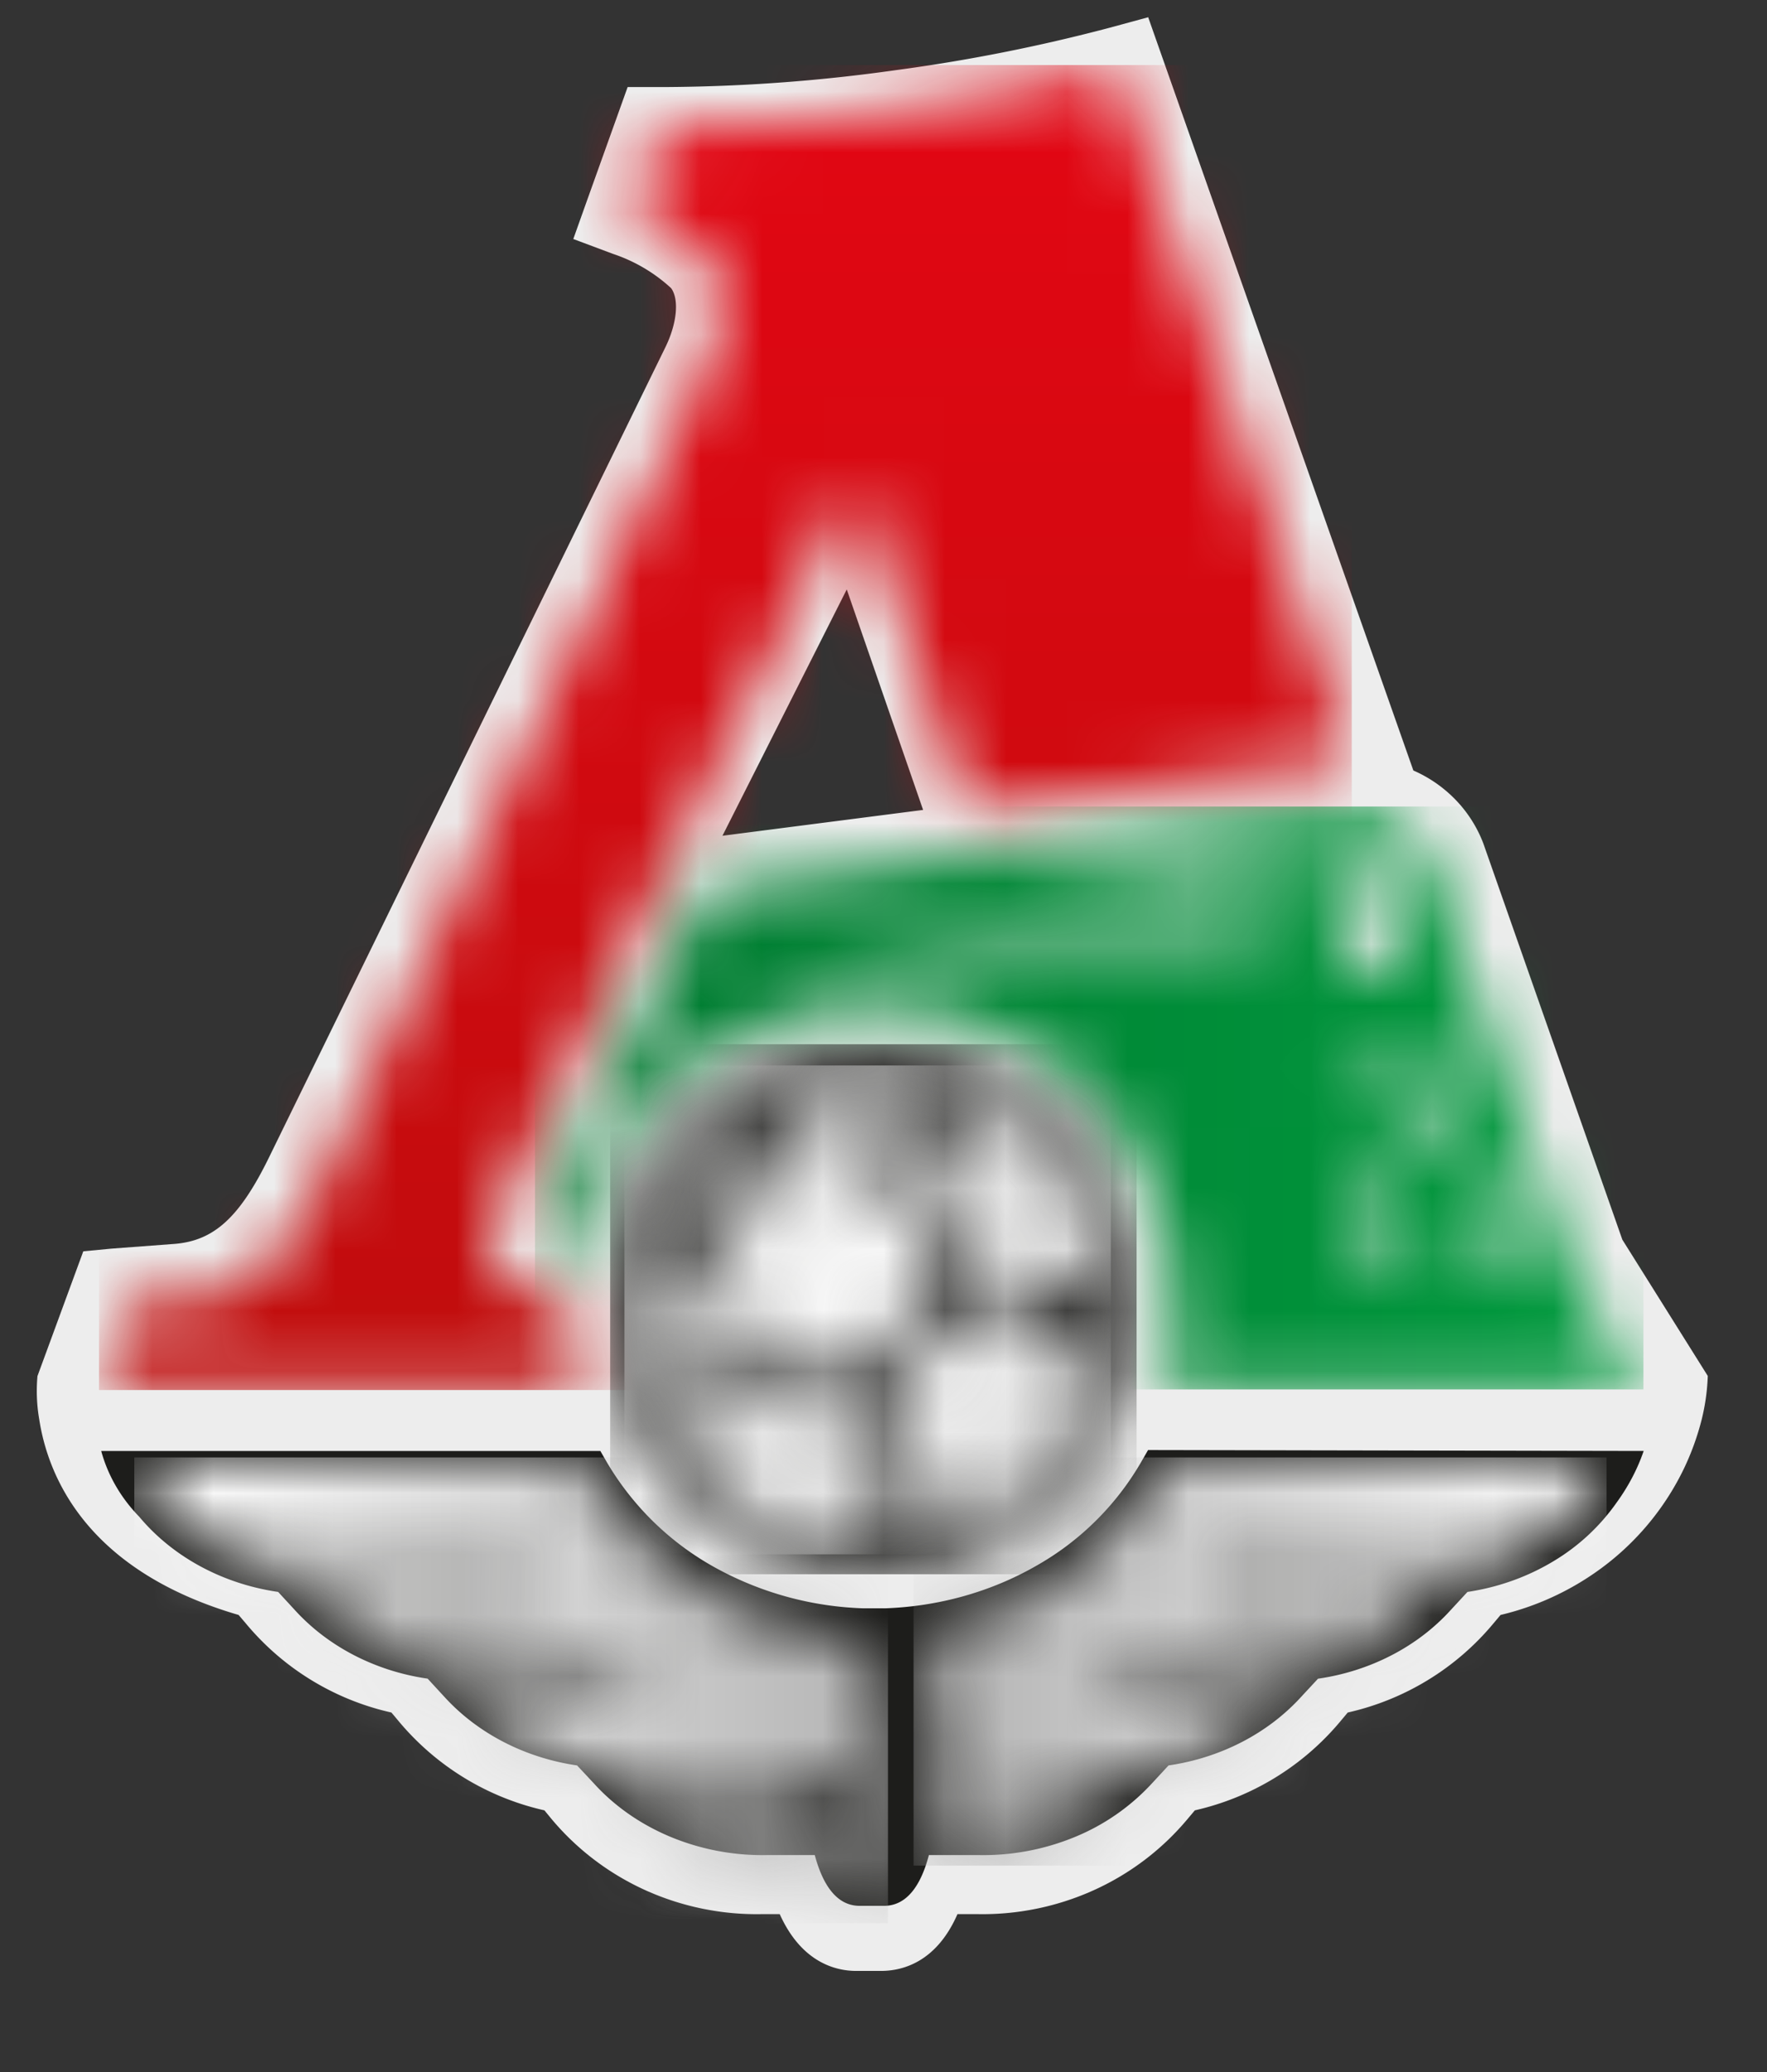 <svg width="29" height="34" fill="none" xmlns="http://www.w3.org/2000/svg">
    <rect width="100%" height="100%" fill="#333333" stroke="none"/>
    <path d="M15.15 13.29l-3.293.424 2.04-4.042 1.253 3.618zm11.477 7.055l-2.283-6.506a2.107 2.107 0 00-.45-.71 2.171 2.171 0 00-.698-.486L18.844.283l-.64.174a28.48 28.48 0 01-3.508.695 28.006 28.006 0 01-3.719.276H10.301l-.664 1.854-.228.64.649.243c.357.119.683.311.957.564.135.188.095.585-.098.976L4.412 18.998c-.479.976-.897 1.36-1.544 1.413l-1.04.078-.461.044-.752 2.047c-.021.235-.012.472.028.705.14.915.752 2.479 3.273 3.215l.117.137a4.339 4.339 0 002.391 1.464l.118.141a4.364 4.364 0 002.393 1.464l.115.14c.416.498.943.899 1.541 1.17a4.438 4.438 0 001.913.393h.293c.358.798.924.932 1.253.932h.41c.341 0 .905-.134 1.254-.932h.325a4.437 4.437 0 001.913-.393 4.324 4.324 0 001.54-1.17l.118-.14a4.367 4.367 0 002.391-1.464l.118-.141a4.354 4.354 0 002.393-1.464l.115-.137a4.56 4.56 0 001.783-.866 4.41 4.41 0 001.224-1.53c.126-.262.225-.537.296-.819.057-.232.09-.47.098-.707l-1.4-2.233z" fill="#EDEDED"/>
    <mask id="a" style="mask-type:luminance" maskUnits="userSpaceOnUse" x="1" y="1" width="22" height="22">
        <path d="M14.777 1.789a26.853 26.853 0 01-3.93.287l-.491 1.414s.926.341 1.262.826c.337.484.207 1.179-.037 1.698l-6.36 13.47c-.445.941-1 1.73-2.079 1.826l-1.024.082-.503 1.417h7.938a5.027 5.027 0 01-.177-1.316v-.108a3.667 3.667 0 01-.737-.225c-.611-.28-.761-.698-.452-1.33L14.03 7.913l1.805 5.394 6.347-.83-3.88-11.41a27.859 27.859 0 01-3.525.722z" fill="#fff"/>
    </mask>
    <g mask="url(#a)">
        <path d="M22.185 1.067H1.625v21.742h20.56V1.067z" fill="url(#paint0_linear_2915_9446)"/>
    </g>
    <path d="M18.842 23.794l-.113.196a4.606 4.606 0 01-1.735 1.711c-.74.422-1.592.66-2.47.69h-.358a5.392 5.392 0 01-2.351-.626 4.697 4.697 0 01-1.849-1.76l-.113-.196H1.661c.108.398.321.768.623 1.078.551.66 1.37 1.103 2.281 1.235l.272.295c.546.602 1.323 1.004 2.181 1.128l.272.295c.547.602 1.323 1.004 2.181 1.129l.275.294c.341.377.775.678 1.268.882a3.935 3.935 0 001.574.295h.784c.13.486.358.833.736.833h.401c.38 0 .608-.346.736-.833h.816a3.945 3.945 0 001.575-.295 3.546 3.546 0 001.27-.882l.272-.294c.858-.125 1.634-.527 2.18-1.129l.273-.294c.858-.124 1.635-.526 2.18-1.129l.273-.295c.502-.075.98-.245 1.403-.499a3.39 3.39 0 001.047-.97c.19-.262.34-.546.442-.844l-8.134-.015z" fill="#1D1D1B"/>
    <mask id="b" style="mask-type:luminance" maskUnits="userSpaceOnUse" x="2" y="23" width="13" height="9">
        <path d="M10.01 29.426a3.196 3.196 0 002.54 1.182h.71a9.27 9.27 0 01-.083-1.185l-3.166.003zm-7.807-5.511c.266.564.687 1.04 1.213 1.37.527.329 1.136.499 1.757.49h3.33a.212.212 0 01.218.126.216.216 0 01-.13.292.212.212 0 01-.088.009H5.09a3.196 3.196 0 002.54 1.192h2.473a.213.213 0 01.218.126.217.217 0 01-.13.292.213.213 0 01-.088.01H7.552a3.197 3.197 0 002.54 1.184h3.77a.213.213 0 01.237.213.217.217 0 01-.148.205.213.213 0 01-.089.01h-.282c.024 1.194.245 2.128.49 2.128.246 0 .492-1.053.492-2.351 0-1.261-.211-2.29-.474-2.351a5.31 5.31 0 01-2.542-.779 5.353 5.353 0 01-1.987-2.163l-7.356-.003z" fill="#fff"/>
    </mask>
    <g mask="url(#b)">
        <path d="M14.574 23.915H2.204v7.642h12.37v-7.642z" fill="url(#paint1_linear_2915_9446)"/>
    </g>
    <mask id="c" style="mask-type:luminance" maskUnits="userSpaceOnUse" x="14" y="23" width="13" height="8">
        <path d="M19.06 23.915a5.371 5.371 0 01-1.677 1.956 5.327 5.327 0 01-2.39.944c.295.522.371 1.513.371 2.388.004.47-.025.94-.086 1.407h.737a3.177 3.177 0 002.542-1.184h-1.72a.213.213 0 01-.236-.214.217.217 0 01.148-.205.213.213 0 01.089-.009h1.628a3.175 3.175 0 002.547-1.184h-2.547a.212.212 0 01-.236-.214.216.216 0 01.148-.205.213.213 0 01.088-.009h2.473a3.175 3.175 0 002.53-1.184h-3.39a.213.213 0 01-.236-.214.217.217 0 01.148-.205.213.213 0 01.089-.009h3.318c.62.01 1.23-.16 1.756-.49.527-.33.948-.805 1.213-1.369H19.06z" fill="#fff"/>
    </mask>
    <g mask="url(#c)">
        <path d="M26.367 23.915H14.993v6.698h11.374v-6.698z" fill="url(#paint2_linear_2915_9446)"/>
    </g>
    <mask id="d" style="mask-type:luminance" maskUnits="userSpaceOnUse" x="8" y="13" width="19" height="10">
        <path d="M24.26 20.177c-.122-.309-.073-.613.111-.677.185-.064.43.136.555.445.126.31.072.61-.11.675a.194.194 0 01-.074 0c-.172 0-.376-.185-.491-.455m-1.876.07c-.14-.35-.084-.693.122-.765.207-.071.492.151.624.495.133.343.084.692-.123.764a.245.245 0 01-.08 0c-.195 0-.423-.208-.543-.512m1.284-3.11l.091 1.567-.388.018-1.538-1.425 1.435.65.4-.81zm-3.085-2.638l.14.882H13.19l7.385-.882zm2.115 1.483c-.285-.015-.631-.35-.81-.803-.2-.495-.118-.952.176-1.01.295-.056.698.3.894.8.197.499.12.949-.177 1.008h-.083m-.943-2.695c-1.014.117-7.464.99-10.168 1.35l-2.717 5.54a.706.706 0 00-.08.233.679.679 0 00.181.111c.168.07.342.123.52.159a4.972 4.972 0 011.666-2.95c.882-.756 2-1.175 3.158-1.184h.05a4.915 4.915 0 013.467 1.454 4.98 4.98 0 011.445 3.49v.053a4.928 4.928 0 01-.184 1.293h7.888l-1.176-1.845-2.314-6.781a1.535 1.535 0 00-.59-.703 1.52 1.52 0 00-.883-.237c-.082 0-.164.005-.246.015" fill="#fff"/>
    </mask>
    <g mask="url(#d)">
        <path d="M26.972 13.234H8.78v9.565h18.192v-9.565z" fill="url(#paint3_linear_2915_9446)"/>
    </g>
    <mask id="e" style="mask-type:luminance" maskUnits="userSpaceOnUse" x="10" y="17" width="9" height="9">
        <path d="M10.013 21.476a4.37 4.37 0 00.725 2.419 4.327 4.327 0 001.938 1.605 4.294 4.294 0 004.711-.94 4.375 4.375 0 00.937-4.742 4.343 4.343 0 00-1.593-1.952 4.3 4.3 0 00-2.403-.731 4.313 4.313 0 00-3.046 1.275 4.37 4.37 0 00-1.269 3.066z" fill="#fff"/>
    </mask>
    <g mask="url(#e)">
        <path d="M18.654 17.135h-8.64v8.697h8.64v-8.697z" fill="url(#paint4_radial_2915_9446)"/>
    </g>
    <mask id="f" style="mask-type:luminance" maskUnits="userSpaceOnUse" x="10" y="17" width="9" height="9">
        <path d="M11.845 18.326c-.337.277-.63.604-.867.972-.117.17-.214.352-.29.544.12-.017.236-.046.35-.087.675-.267 1.107-.653 1.1-1.607a.02.02 0 00-.018 0c-.049 0-.152.106-.275.186m1.965 3.98a1.61 1.61 0 00.913-.56c.232-.285.36-.641.364-1.01a1.988 1.988 0 00-.083-.613l.55-.092c.265.614.54.79 1.125 1.014l-.025.663a1.778 1.778 0 00-.901.108c-.766.344-1.157 1.031-.965 2.01l-.592.112a1.792 1.792 0 00-.567-.796 1.485 1.485 0 00-.509-.262l.059-.544h.228a1.76 1.76 0 00.406-.042m-.833-4.589c-.16.051-.314.119-.46.203a1.26 1.26 0 00.718.702l.024.41a1.682 1.682 0 00-1.139.68 1.706 1.706 0 00-.302 1.298l-.307.042a1.93 1.93 0 00-.351-.452 1.225 1.225 0 00-.649-.327 4.128 4.128 0 000 2.473c.067.212.156.417.265.61.294-.134.54-.356.704-.636.164-.28.238-.605.212-.929a3.343 3.343 0 00-.076-.47l.276-.041c.117.271.294.512.518.704.14.104.293.187.457.247l-.091.562a1.903 1.903 0 00-.838.18c-.457.247-.889.678-.899.786.158.26.353.496.58.698.425.416.945.721 1.515.887.266.082.54.139.816.168.238-.32.36-.714.344-1.115l.7-.108c.114.16.254.3.415.415.25.177.544.281.85.302.318-.197.614-.428.883-.688.344-.351.626-.76.833-1.206 0-.68-.508-1.09-.94-1.29l.014-.73c.43 0 .843-.162 1.16-.453a2.538 2.538 0 00-.168-.593 4.229 4.229 0 00-1.748-2.045c-.334.084-.737.618-.818.99a2.849 2.849 0 00-.05.711l-.591.092a2.917 2.917 0 00-.175-.247 1.603 1.603 0 00-1.05-.537v-.326c.134.024.27.036.407.034a1.629 1.629 0 001.417-.912c.108-.193-.074-.247-.417-.287a5.052 5.052 0 00-.737-.062 3.906 3.906 0 00-1.297.248" fill="#fff"/>
    </mask>
    <g mask="url(#f)">
        <path d="M18.23 17.483h-7.982v8.022h7.983v-8.022z" fill="url(#paint5_radial_2915_9446)"/>
    </g>
    <defs>
        <linearGradient id="paint0_linear_2915_9446" x1="11.802" y1="22.817" x2="11.802" y2="1.042" gradientUnits="userSpaceOnUse">
            <stop stop-color="#C00D0D"/>
            <stop offset="1" stop-color="#E30613"/>
        </linearGradient>
        <linearGradient id="paint1_linear_2915_9446" x1="2.329" y1="27.947" x2="14.717" y2="27.947" gradientUnits="userSpaceOnUse">
            <stop stop-color="#fff"/>
            <stop offset="1" stop-color="#B2B2B2"/>
        </linearGradient>
        <linearGradient id="paint2_linear_2915_9446" x1="15.236" y1="27.458" x2="26.627" y2="27.458" gradientUnits="userSpaceOnUse">
            <stop stop-color="#B2B2B2"/>
            <stop offset="1" stop-color="#fff"/>
        </linearGradient>
        <linearGradient id="paint3_linear_2915_9446" x1="9.32" y1="18.471" x2="27.326" y2="18.471" gradientUnits="userSpaceOnUse">
            <stop stop-color="#007A30"/>
            <stop offset="1" stop-color="#009B3E"/>
        </linearGradient>
        <radialGradient id="paint4_radial_2915_9446" cx="0" cy="0" r="1" gradientUnits="userSpaceOnUse" gradientTransform="matrix(4.33 0 0 4.359 14.586 21.726)">
            <stop stop-color="#575756"/>
            <stop offset="1" stop-color="#1D1D1B"/>
        </radialGradient>
        <radialGradient id="paint5_radial_2915_9446" cx="0" cy="0" r="1" gradientUnits="userSpaceOnUse" gradientTransform="matrix(3.994 0 0 4.063 14.424 21.5)">
            <stop stop-color="#fff"/>
            <stop offset="1" stop-color="#DADADA"/>
        </radialGradient>
    </defs>
</svg>
